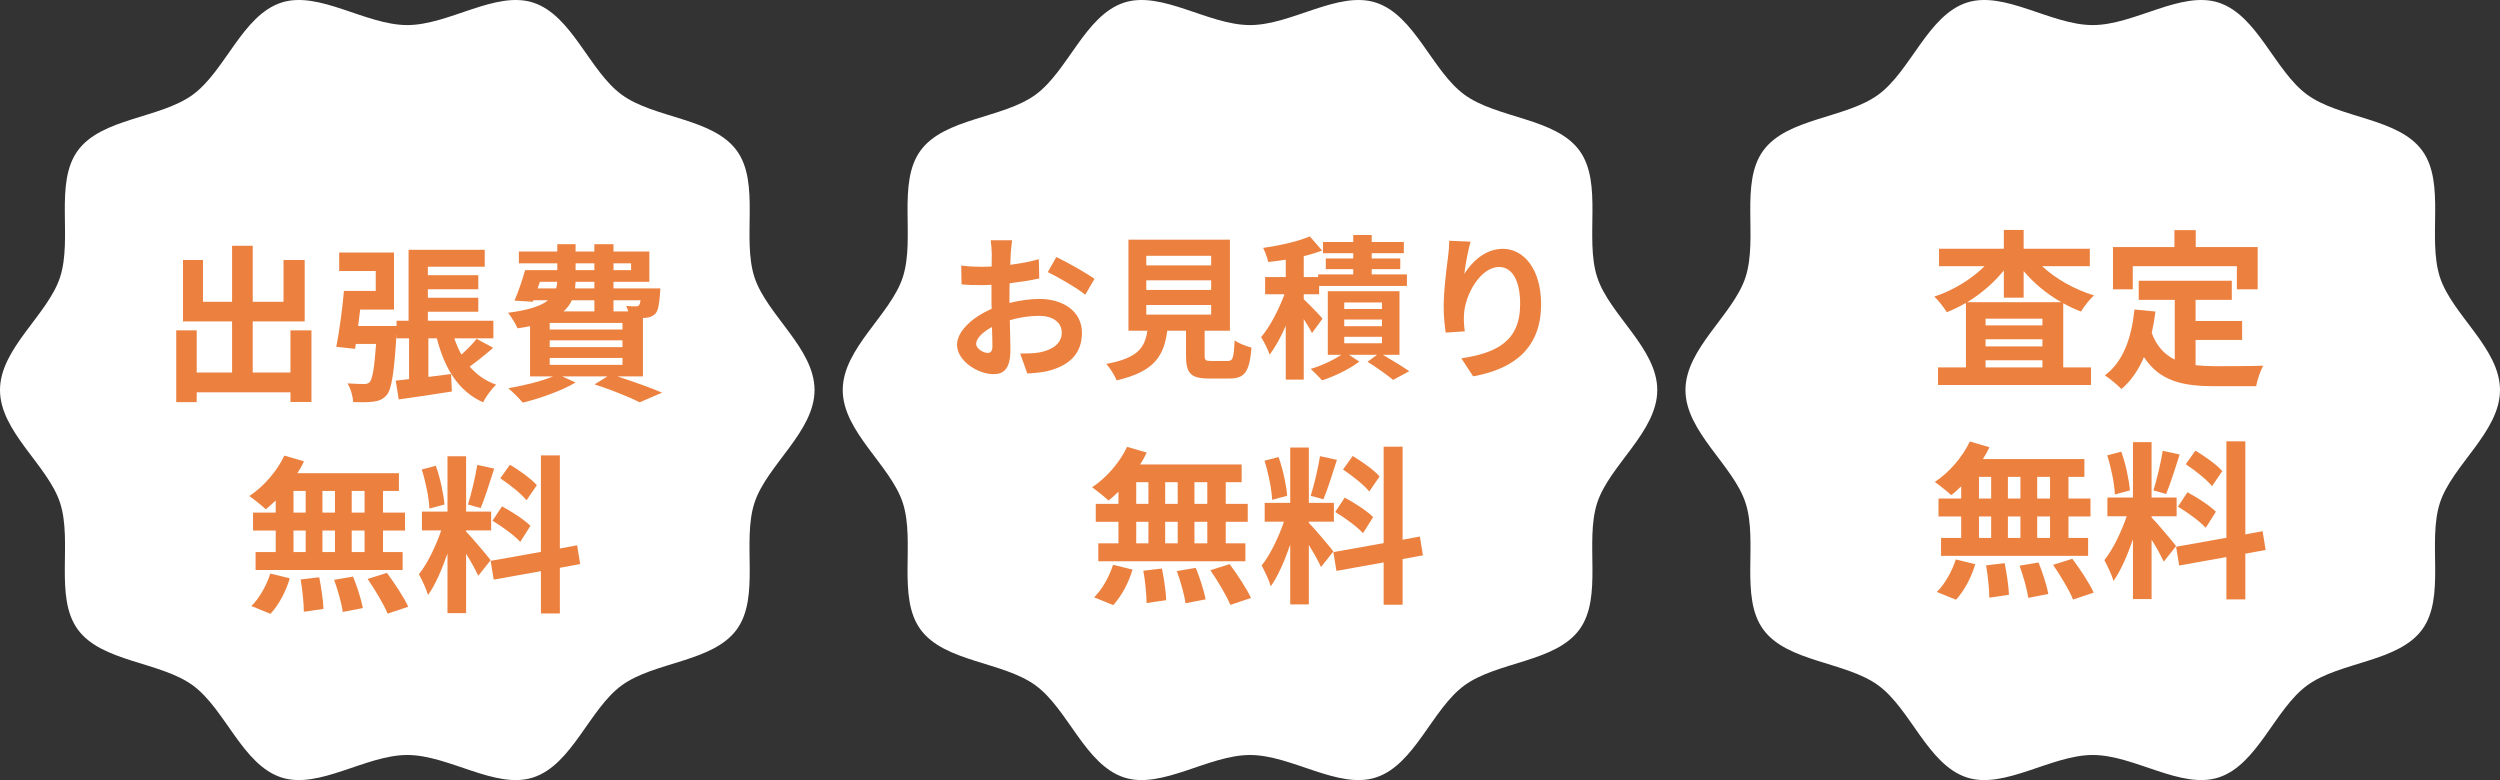 <?xml version="1.0" encoding="UTF-8"?><svg id="_レイヤー_2" xmlns="http://www.w3.org/2000/svg" width="354.565" height="110.634" viewBox="0 0 354.565 110.634"><rect x="0" y="0" width="354.565" height="110.634" fill="#333333" stroke="none"/><defs><style>.cls-1{fill:#fff;}.cls-1,.cls-2{stroke-width:0px;}.cls-2{fill:#ec803e;}</style></defs><g id="_ヘッダー"><path class="cls-1" d="M115.522,55.317c0,5.908-6.789,10.67-8.52,16.001-1.794,5.525.837,13.356-2.51,17.954-3.38,4.644-11.664,4.546-16.308,7.926-4.598,3.347-7.046,11.274-12.57,13.067-5.33,1.731-11.946-3.187-17.853-3.187s-12.523,4.918-17.854,3.187c-5.525-1.794-7.972-9.721-12.571-13.068-4.644-3.38-12.928-3.282-16.308-7.926-3.347-4.598-.716-12.43-2.509-17.954-1.731-5.33-8.52-10.093-8.52-16s6.789-10.67,8.52-16.001c1.794-5.525-.837-13.356,2.51-17.954,3.38-4.644,11.664-4.546,16.308-7.926,4.598-3.347,7.046-11.274,12.57-13.067,5.33-1.731,11.946,3.187,17.853,3.187s12.523-4.918,17.854-3.187c5.525,1.794,7.972,9.721,12.571,13.068,4.644,3.38,12.928,3.282,16.308,7.926,3.347,4.598.716,12.43,2.509,17.954,1.731,5.33,8.52,10.093,8.52,16Z"/><path class="cls-2" d="M44.171,46.855v10.153h-2.976v-1.368h-13.297v1.393h-2.904v-10.178h2.904v5.977h5.017v-7.248h-6.961v-8.713h2.833v5.929h4.128v-7.944h2.928v7.944h4.368v-5.929h3v8.713h-7.369v7.248h5.353v-5.977h2.976Z"/><path class="cls-2" d="M69.947,49.328c-1.104.961-2.304,1.92-3.336,2.664.984,1.129,2.208,2.017,3.745,2.568-.624.576-1.464,1.729-1.848,2.496-3.553-1.607-5.449-4.824-6.553-9.072h-1.2v5.473c1.056-.12,2.136-.264,3.216-.408l.12,2.473c-2.616.432-5.376.815-7.537,1.127l-.432-2.664,1.896-.216v-5.784h-1.776v-.672c-.336,5.544-.696,7.873-1.392,8.713-.528.6-1.104.84-1.873.936-.624.096-1.752.096-2.88.072-.048-.816-.36-1.944-.816-2.664.984.072,1.873.096,2.329.096.36,0,.6-.048.84-.288.36-.456.648-1.92.888-5.4h-2.88l-.096.696-2.664-.288c.408-2.089.864-5.353,1.08-7.921h4.513v-2.832h-5.185v-2.617h7.776v8.09h-4.8c-.096.791-.192,1.56-.288,2.328h5.449v-.744h1.704v-10.057h10.801v2.4h-8.064v1.199h7.152v1.992h-7.152v1.2h7.152v1.992h-7.152v1.272h9.289v2.496h-5.544c.288.816.624,1.607,1.008,2.305.816-.721,1.632-1.561,2.16-2.232l2.352,1.271Z"/><path class="cls-2" d="M87.562,53.384c2.304.744,4.824,1.656,6.336,2.305l-3.168,1.367c-1.416-.72-3.912-1.728-6.408-2.544l1.824-1.128h-6.409l1.896.863c-1.992,1.177-5.041,2.257-7.489,2.857-.456-.553-1.464-1.561-2.064-2.041,2.232-.384,4.681-.984,6.36-1.68h-3.264v-7.129c-.552.12-1.128.217-1.776.312-.24-.6-.912-1.68-1.344-2.209,2.976-.383,4.705-.983,5.688-1.775h-2.112l-.072.216-2.592-.168c.528-1.177,1.104-2.904,1.512-4.32h4.56v-.96h-5.448v-1.68h5.448v-1.033h2.592v1.033h2.665v-1.033h2.712v1.033h5.088v4.296h-5.088v.937h6.649s-.024.479-.048.743c-.12,1.561-.264,2.425-.672,2.856-.36.359-.888.553-1.392.576-.096,0-.216.023-.36.023v8.281h-3.624ZM76.257,40.904h2.616c.096-.289.144-.601.144-.937h-2.448l-.312.937ZM88.282,45.799h-10.321v.937h10.321v-.937ZM88.282,48.272h-10.321v.96h10.321v-.96ZM77.961,51.751h10.321v-.983h-10.321v.983ZM81.106,42.583c-.264.576-.648,1.104-1.176,1.584h4.369v-1.584h-3.192ZM84.298,39.967h-2.665c-.024.312-.048.624-.072.937h2.736v-.937ZM81.633,38.311h2.665v-.96h-2.665v.96ZM87.01,37.351v.96h2.496v-.96h-2.496ZM87.01,42.583v1.584h2.088c-.072-.288-.192-.576-.288-.792.552.071,1.056.096,1.32.071.216,0,.36,0,.504-.168.096-.119.168-.336.216-.695h-3.84Z"/><path class="cls-2" d="M39.105,70.975c-.48.456-.936.888-1.416,1.248-.528-.504-1.68-1.416-2.328-1.872,2.016-1.32,3.912-3.504,4.968-5.736l2.784.816c-.264.576-.576,1.127-.936,1.68h14.401v2.52h-2.256v3.072h3.12v2.545h-3.12v3.049h2.784v2.543h-20.858v-2.543h2.856v-3.049h-3.216v-2.545h3.216v-1.728ZM35.649,85.953c1.056-1.008,2.136-2.856,2.688-4.608l2.76.672c-.528,1.824-1.56,3.792-2.736,5.04l-2.712-1.104ZM41.625,72.703h1.729v-3.072h-1.729v3.072ZM41.625,78.296h1.729v-3.049h-1.729v3.049ZM45.274,81.872c.288,1.464.576,3.359.6,4.488l-2.784.408c0-1.152-.192-3.121-.456-4.585l2.64-.312ZM47.506,72.703v-3.072h-1.776v3.072h1.776ZM45.73,75.247v3.049h1.776v-3.049h-1.776ZM50.074,81.776c.576,1.417,1.176,3.288,1.393,4.464l-2.856.553c-.144-1.152-.696-3.096-1.224-4.561l2.688-.456ZM51.706,69.63h-1.824v3.072h1.824v-3.072ZM51.706,75.247h-1.824v3.049h1.824v-3.049ZM54.875,81.247c1.08,1.465,2.424,3.48,3.024,4.801l-2.928.984c-.504-1.272-1.776-3.385-2.832-4.92l2.736-.865Z"/><path class="cls-2" d="M67.834,81.656c-.36-.768-1.032-2.016-1.728-3.12v8.425h-2.64v-8.473c-.768,2.232-1.728,4.465-2.76,5.904-.24-.863-.864-2.16-1.296-2.952,1.2-1.464,2.424-4.032,3.168-6.216h-2.736v-2.665h3.625v-7.849h2.64v7.849h3.552v2.665h-3.552v.168c.696.695,2.976,3.384,3.48,4.056l-1.752,2.208ZM60.897,72.127c-.048-1.488-.528-3.816-1.08-5.545l1.992-.528c.624,1.729,1.104,4.009,1.224,5.497l-2.136.576ZM70.09,66.462c-.624,1.92-1.32,4.201-1.92,5.593l-1.8-.504c.48-1.513,1.056-3.937,1.32-5.616l2.4.527ZM79.403,80.528v6.48h-2.688v-6.001l-6.696,1.201-.432-2.664,7.128-1.272v-13.682h2.688v13.201l2.448-.456.432,2.664-2.88.528ZM71.194,71.816c1.392.743,3.168,1.896,4.032,2.76l-1.44,2.279c-.792-.887-2.544-2.16-3.937-3l1.344-2.039ZM74.674,70.951c-.744-.936-2.4-2.232-3.72-3.119l1.368-1.921c1.344.792,3.048,2.017,3.816,2.904l-1.464,2.136Z"/><path class="cls-1" d="M235.044,55.317c0,5.908-6.789,10.67-8.52,16.001-1.794,5.525.837,13.356-2.51,17.954-3.38,4.644-11.664,4.546-16.308,7.926-4.598,3.347-7.046,11.274-12.57,13.067-5.33,1.731-11.946-3.187-17.853-3.187s-12.523,4.918-17.854,3.187c-5.525-1.794-7.972-9.721-12.571-13.068-4.644-3.38-12.928-3.282-16.308-7.926-3.347-4.598-.716-12.43-2.509-17.954-1.731-5.33-8.52-10.093-8.52-16s6.789-10.67,8.52-16.001c1.794-5.525-.837-13.356,2.51-17.954,3.38-4.644,11.664-4.546,16.308-7.926,4.598-3.347,7.046-11.274,12.57-13.067,5.33-1.731,11.946,3.187,17.853,3.187s12.523-4.918,17.854-3.187c5.525,1.794,7.972,9.721,12.571,13.068,4.644,3.38,12.928,3.282,16.308,7.926,3.347,4.598.716,12.43,2.509,17.954,1.731,5.33,8.52,10.093,8.52,16Z"/><path class="cls-2" d="M143.348,35.992c-.022.484-.044,1.013-.066,1.562,1.452-.176,2.904-.462,4.048-.792l.066,2.729c-1.254.286-2.772.506-4.203.683-.022.659-.022,1.342-.022,1.979v.814c1.496-.374,3.015-.572,4.225-.572,3.389,0,6.051,1.761,6.051,4.797,0,2.597-1.364,4.554-4.862,5.435-1.012.221-1.98.286-2.883.352l-1.012-2.838c.99,0,1.936-.021,2.706-.154,1.782-.33,3.19-1.21,3.19-2.816,0-1.496-1.32-2.376-3.234-2.376-1.364,0-2.794.22-4.137.616.044,1.738.088,3.454.088,4.202,0,2.729-.968,3.454-2.42,3.454-2.134,0-5.149-1.848-5.149-4.18,0-1.914,2.2-3.917,4.907-5.083-.022-.528-.022-1.056-.022-1.562v-1.849c-.418.022-.814.045-1.166.045-1.475,0-2.333-.022-3.081-.11l-.044-2.663c1.298.154,2.244.177,3.036.177.396,0,.836-.022,1.276-.044.022-.77.022-1.408.022-1.782,0-.462-.088-1.54-.154-1.937h3.036c-.066.396-.154,1.342-.198,1.914ZM140.047,50.052c.396,0,.704-.176.704-.924,0-.551-.022-1.562-.066-2.751-1.342.726-2.244,1.628-2.244,2.398,0,.683,1.034,1.276,1.606,1.276ZM155.23,39.556l-1.32,2.244c-1.056-.901-3.939-2.552-5.303-3.212l1.21-2.134c1.694.813,4.247,2.266,5.413,3.102Z"/><path class="cls-2" d="M174.106,51.197c.748,0,.88-.375.99-2.927.55.418,1.716.858,2.398,1.034-.286,3.477-.968,4.379-3.146,4.379h-2.905c-2.618,0-3.234-.793-3.234-3.257v-3.521h-2.662c-.462,3.498-1.76,5.809-7.195,7.041-.242-.704-.946-1.782-1.452-2.332,4.511-.836,5.457-2.311,5.831-4.709h-2.685v-12.916h14.39v12.916h-3.586v3.498c0,.705.132.793.968.793h2.289ZM162.576,37.642h9.197v-1.364h-9.197v1.364ZM162.576,41.119h9.197v-1.364h-9.197v1.364ZM162.576,44.617h9.197v-1.363h-9.197v1.363Z"/><path class="cls-2" d="M186.072,47.236c-.242-.506-.704-1.254-1.167-1.98v8.581h-2.552v-7.635c-.682,1.584-1.474,3.036-2.288,4.093-.242-.748-.792-1.826-1.21-2.486,1.254-1.453,2.508-3.895,3.323-6.073h-2.75v-2.442h2.926v-2.465c-.858.133-1.694.242-2.486.33-.11-.55-.44-1.451-.726-2.002,2.376-.33,4.973-.924,6.623-1.628l1.738,2.002c-.792.308-1.672.572-2.597.792v2.971h2.046v-.374h4.973v-.748h-3.895v-1.519h3.895v-.748h-4.291v-1.584h4.291v-.99h2.619v.99h4.555v1.584h-4.555v.748h4.048v1.519h-4.048v.748h4.995v1.628h-12.454v1.188h-2.179v.704c.704.66,2.289,2.288,2.663,2.75l-1.496,2.047ZM196.127,50.316c1.342.793,2.86,1.717,3.741,2.332l-2.289,1.232c-.814-.682-2.332-1.76-3.63-2.574l1.364-.99h-4.004l1.474.969c-1.342,1.033-3.521,2.09-5.281,2.662-.396-.463-1.122-1.166-1.606-1.629,1.497-.439,3.234-1.254,4.335-2.002h-1.915v-9.021h10.166v9.021h-2.354ZM190.649,43.826h5.347v-.925h-5.347v.925ZM190.649,46.267h5.347v-.945h-5.347v.945ZM190.649,48.688h5.347v-.925h-5.347v.925Z"/><path class="cls-2" d="M207.676,38.853c1.056-1.717,2.971-3.564,5.457-3.564,3.058,0,5.435,2.992,5.435,7.832,0,6.228-3.807,9.197-9.637,10.254l-1.672-2.553c4.885-.748,8.339-2.354,8.339-7.679,0-3.389-1.145-5.28-2.993-5.28-2.596,0-4.863,3.895-4.973,6.799-.044.594-.022,1.298.11,2.332l-2.706.176c-.132-.857-.286-2.2-.286-3.674,0-2.047.308-4.775.616-7.041.11-.836.176-1.717.176-2.311l3.015.132c-.308,1.078-.749,3.345-.88,4.577Z"/><path class="cls-2" d="M158.627,69.736c-.48.455-.936.888-1.416,1.248-.528-.504-1.68-1.416-2.328-1.873,2.016-1.32,3.912-3.504,4.968-5.736l2.784.816c-.264.576-.576,1.128-.936,1.68h14.401v2.521h-2.256v3.072h3.12v2.544h-3.12v3.049h2.784v2.544h-20.858v-2.544h2.856v-3.049h-3.216v-2.544h3.216v-1.728ZM155.171,84.712c1.056-1.008,2.136-2.855,2.688-4.607l2.76.672c-.528,1.824-1.56,3.792-2.736,5.04l-2.712-1.104ZM161.147,71.463h1.729v-3.072h-1.729v3.072ZM161.147,77.056h1.729v-3.049h-1.729v3.049ZM164.796,80.632c.288,1.465.576,3.36.6,4.488l-2.784.408c0-1.152-.192-3.12-.456-4.584l2.64-.312ZM167.028,71.463v-3.072h-1.776v3.072h1.776ZM165.252,74.007v3.049h1.776v-3.049h-1.776ZM169.596,80.537c.576,1.416,1.176,3.288,1.393,4.464l-2.856.552c-.144-1.151-.696-3.096-1.224-4.561l2.688-.455ZM171.228,68.391h-1.824v3.072h1.824v-3.072ZM171.228,74.007h-1.824v3.049h1.824v-3.049ZM174.397,80.008c1.08,1.464,2.424,3.48,3.024,4.8l-2.928.984c-.504-1.271-1.776-3.384-2.832-4.92l2.736-.864Z"/><path class="cls-2" d="M187.356,80.416c-.36-.769-1.032-2.017-1.728-3.12v8.424h-2.64v-8.473c-.768,2.232-1.728,4.465-2.76,5.904-.24-.863-.864-2.16-1.296-2.951,1.2-1.465,2.424-4.033,3.168-6.217h-2.736v-2.664h3.625v-7.85h2.64v7.85h3.552v2.664h-3.552v.168c.696.695,2.976,3.385,3.48,4.057l-1.752,2.208ZM180.419,70.888c-.048-1.488-.528-3.816-1.08-5.545l1.992-.528c.624,1.728,1.104,4.009,1.224,5.497l-2.136.576ZM189.612,65.223c-.624,1.92-1.32,4.2-1.92,5.593l-1.8-.504c.48-1.513,1.056-3.938,1.32-5.617l2.4.528ZM198.925,79.288v6.48h-2.688v-6.001l-6.696,1.2-.432-2.664,7.128-1.271v-13.682h2.688v13.201l2.448-.457.432,2.665-2.88.528ZM190.716,70.576c1.392.744,3.168,1.896,4.032,2.76l-1.44,2.28c-.792-.888-2.544-2.16-3.937-3l1.344-2.04ZM194.196,69.711c-.744-.937-2.4-2.232-3.72-3.12l1.368-1.92c1.344.791,3.048,2.016,3.816,2.904l-1.464,2.136Z"/><path class="cls-1" d="M354.565,55.317c0,5.908-6.789,10.67-8.52,16.001-1.794,5.525.837,13.356-2.51,17.954-3.38,4.644-11.664,4.546-16.308,7.926-4.598,3.347-7.046,11.274-12.57,13.067-5.33,1.731-11.946-3.187-17.853-3.187s-12.523,4.918-17.854,3.187c-5.525-1.794-7.972-9.721-12.571-13.068-4.644-3.38-12.928-3.282-16.308-7.926-3.347-4.598-.716-12.43-2.509-17.954-1.731-5.33-8.52-10.093-8.52-16s6.789-10.67,8.52-16.001c1.794-5.525-.837-13.356,2.51-17.954,3.38-4.644,11.664-4.546,16.308-7.926,4.598-3.347,7.046-11.274,12.57-13.067,5.33-1.731,11.946,3.187,17.853,3.187s12.523-4.918,17.854-3.187c5.525,1.794,7.972,9.721,12.571,13.068,4.644,3.38,12.928,3.282,16.308,7.926,3.347,4.598.716,12.43,2.509,17.954,1.731,5.33,8.52,10.093,8.52,16Z"/><path class="cls-2" d="M289.622,37.751c1.92,1.8,4.633,3.312,7.369,4.152-.601.504-1.416,1.56-1.849,2.279-.864-.312-1.704-.72-2.521-1.176v9.098h3.937v2.496h-21.697v-2.496h3.96v-9.146c-.888.504-1.776.96-2.712,1.32-.408-.648-1.177-1.681-1.776-2.208,2.64-.864,5.28-2.473,7.129-4.32h-6.457v-2.473h9.192v-2.664h2.809v2.664h9.385v2.473h-6.769ZM292.358,42.863c-2.04-1.151-3.889-2.688-5.353-4.416v3.769h-2.809v-3.864c-1.416,1.752-3.216,3.312-5.208,4.512h13.369ZM289.67,45.192h-8.064v.96h8.064v-.96ZM281.605,49.128h8.064v-1.008h-8.064v1.008ZM289.67,52.105v-1.009h-8.064v1.009h8.064Z"/><path class="cls-2" d="M311.39,51.792c.863.096,1.775.144,2.735.144,1.297,0,5.257,0,6.865-.071-.408.695-.864,2.063-1.008,2.904h-6.001c-4.416,0-7.705-.721-9.913-4.129-.768,1.824-1.824,3.36-3.192,4.537-.479-.505-1.68-1.513-2.352-1.945,2.592-1.92,3.768-5.232,4.2-9.336l2.977.287c-.145,1.08-.312,2.089-.528,3.049.72,1.92,1.848,3.072,3.264,3.768v-8.473h-5.112v-2.711h13.201v2.711h-5.136v3.001h6.601v2.688h-6.601v3.576ZM302.485,41.039h-2.809v-6.001h8.713v-2.4h3.024v2.4h8.785v6.001h-2.952v-3.288h-14.762v3.288Z"/><path class="cls-2" d="M278.149,68.975c-.48.456-.937.888-1.416,1.248-.528-.504-1.681-1.416-2.328-1.872,2.016-1.32,3.912-3.504,4.968-5.736l2.784.816c-.264.576-.576,1.127-.936,1.68h14.401v2.52h-2.257v3.072h3.12v2.545h-3.12v3.049h2.784v2.543h-20.857v-2.543h2.856v-3.049h-3.217v-2.545h3.217v-1.728ZM274.693,83.953c1.056-1.008,2.136-2.856,2.688-4.608l2.761.672c-.528,1.824-1.561,3.792-2.736,5.04l-2.712-1.104ZM280.669,70.703h1.729v-3.072h-1.729v3.072ZM280.669,76.296h1.729v-3.049h-1.729v3.049ZM284.317,79.872c.288,1.464.576,3.359.601,4.488l-2.784.408c0-1.152-.192-3.121-.456-4.585l2.64-.312ZM286.549,70.703v-3.072h-1.776v3.072h1.776ZM284.773,73.247v3.049h1.776v-3.049h-1.776ZM289.118,79.776c.576,1.417,1.176,3.288,1.393,4.464l-2.856.553c-.145-1.152-.696-3.096-1.225-4.561l2.688-.456ZM290.75,67.63h-1.824v3.072h1.824v-3.072ZM290.75,73.247h-1.824v3.049h1.824v-3.049ZM293.919,79.247c1.08,1.465,2.424,3.48,3.023,4.801l-2.928.984c-.504-1.272-1.776-3.385-2.832-4.92l2.736-.865Z"/><path class="cls-2" d="M306.878,79.656c-.36-.768-1.032-2.016-1.729-3.12v8.425h-2.64v-8.473c-.769,2.232-1.729,4.465-2.761,5.904-.24-.863-.864-2.16-1.296-2.952,1.2-1.464,2.424-4.032,3.168-6.216h-2.736v-2.665h3.625v-7.849h2.64v7.849h3.553v2.665h-3.553v.168c.696.695,2.977,3.384,3.48,4.056l-1.752,2.208ZM299.941,70.127c-.048-1.488-.528-3.816-1.08-5.545l1.992-.528c.624,1.729,1.104,4.009,1.224,5.497l-2.136.576ZM309.133,64.462c-.624,1.92-1.32,4.201-1.92,5.593l-1.8-.504c.479-1.513,1.056-3.937,1.319-5.616l2.4.527ZM318.447,78.528v6.48h-2.688v-6.001l-6.696,1.201-.433-2.664,7.129-1.272v-13.682h2.688v13.201l2.448-.456.432,2.664-2.88.528ZM310.238,69.816c1.392.743,3.168,1.896,4.032,2.76l-1.44,2.279c-.792-.887-2.544-2.16-3.937-3l1.345-2.039ZM313.718,68.951c-.744-.936-2.4-2.232-3.721-3.119l1.368-1.921c1.344.792,3.048,2.017,3.816,2.904l-1.464,2.136Z"/></g></svg>
